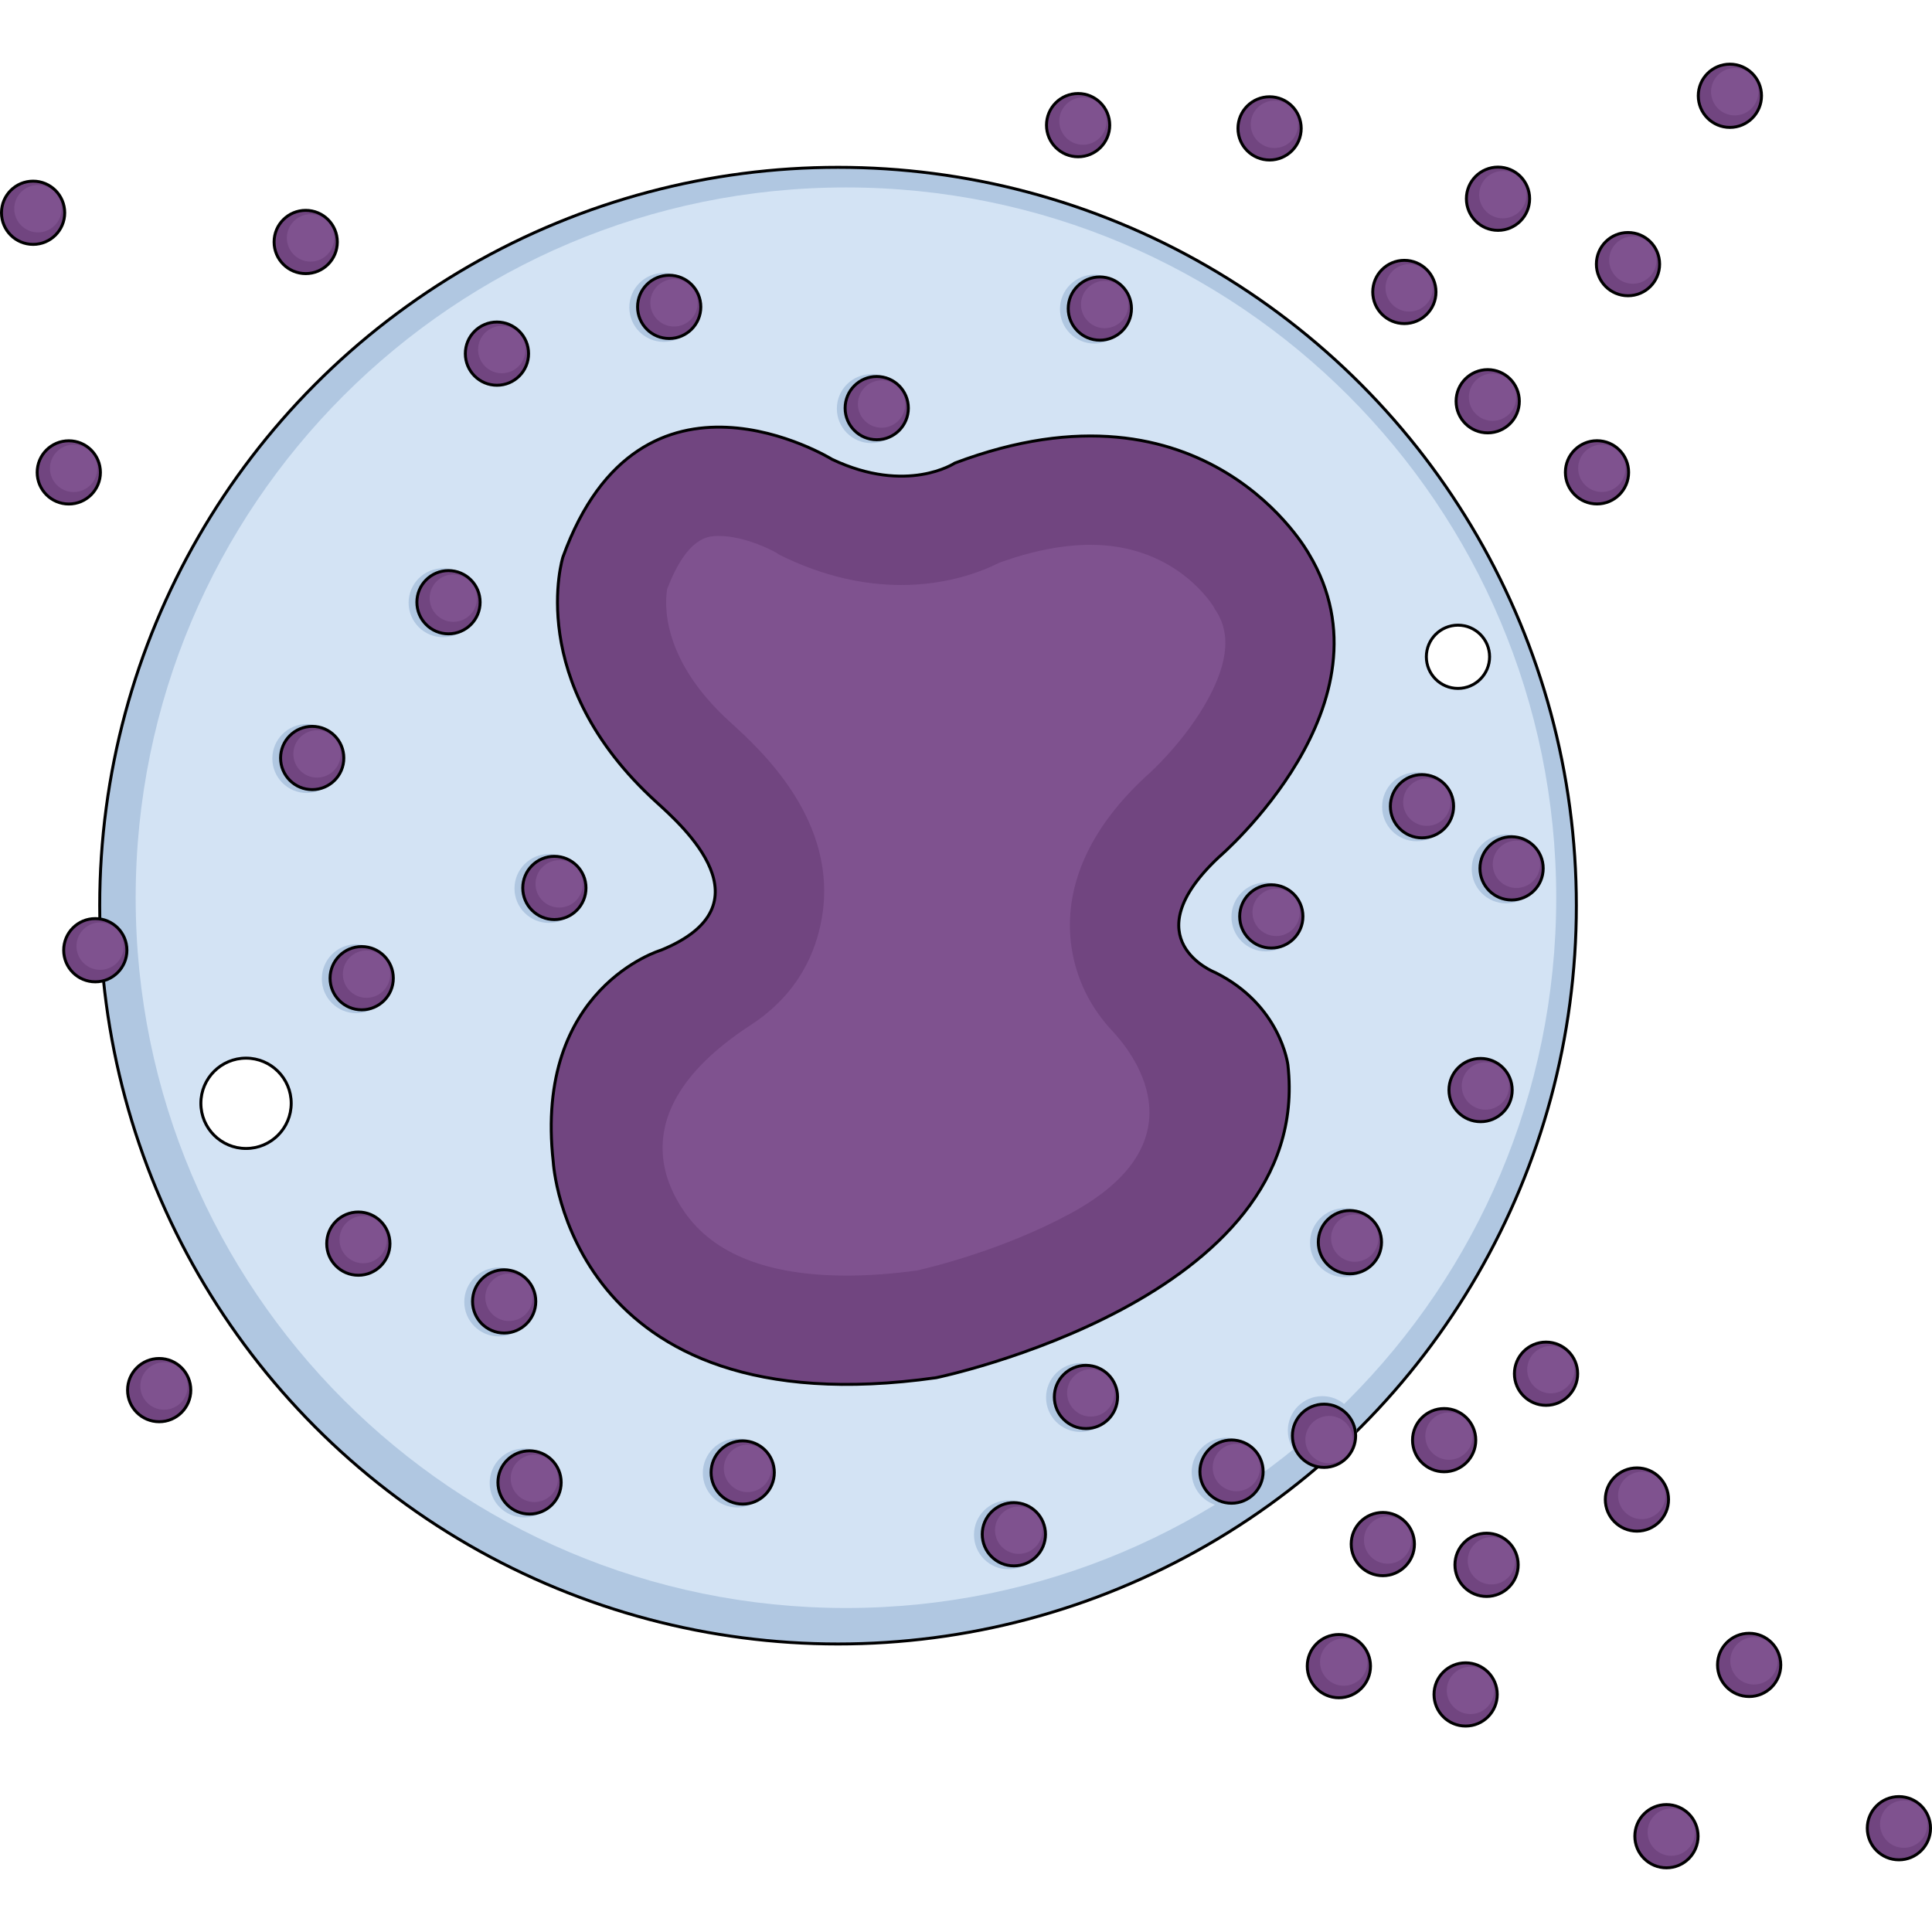 <?xml version="1.0" encoding="utf-8"?>
<!-- Created by: Science Figures, www.sciencefigures.org, Generator: Science Figures Editor -->
<!DOCTYPE svg PUBLIC "-//W3C//DTD SVG 1.1//EN" "http://www.w3.org/Graphics/SVG/1.1/DTD/svg11.dtd">
<svg version="1.1" id="Layer_2" xmlns="http://www.w3.org/2000/svg" xmlns:xlink="http://www.w3.org/1999/xlink" 
	 width="800px" height="800px" viewBox="0 0 654.182 611.718" enable-background="new 0 0 654.182 611.718"
	 xml:space="preserve">
<g>
	<path fill="#B0C7E1" d="M533.762,285.424c0-138.072-111.93-250-250-250s-250,111.928-250,250c0,138.07,111.93,250,250,250
		S533.762,423.495,533.762,285.424z M482.967,201.16c0-5.912,4.793-10.705,10.705-10.705c5.914,0,10.707,4.793,10.707,10.705
		c0,5.914-4.793,10.707-10.707,10.707C487.76,211.867,482.967,207.074,482.967,201.16z M68.018,352.352
		c0-8.447,6.846-15.293,15.291-15.293c8.447,0,15.295,6.846,15.295,15.293s-6.848,15.293-15.295,15.293
		C74.863,367.645,68.018,360.799,68.018,352.352z"/>
	<path fill="#D3E3F4" d="M526.945,282.742c0-132.826-107.678-240.504-240.504-240.504c-132.824,0-240.502,107.678-240.502,240.504
		c0,132.824,107.678,240.502,240.502,240.502C419.268,523.244,526.945,415.567,526.945,282.742z M482.967,201.16
		c0-5.912,4.793-10.705,10.705-10.705c5.914,0,10.707,4.793,10.707,10.705c0,5.914-4.793,10.707-10.707,10.707
		C487.76,211.867,482.967,207.074,482.967,201.16z M68.018,352.352c0-8.447,6.846-15.293,15.291-15.293
		c8.447,0,15.295,6.846,15.295,15.293s-6.848,15.293-15.295,15.293C74.863,367.645,68.018,360.799,68.018,352.352z"/>
	<circle fill="none" cx="283.762" cy="285.424" r="250"/>
	<g>
		<circle fill="#B0C7E1" cx="168.878" cy="419.607" r="11.669"/>
		<circle fill="#714580" cx="170.712" cy="419.428" r="10.706"/>
		<path fill="#7F528F" d="M172.352,426.072c-4.43,0-8.02-3.588-8.02-8.021c0-4.43,3.59-8.02,8.02-8.02c4.428,0,8.02,3.59,8.02,8.02
			C180.371,422.484,176.779,426.072,172.352,426.072z"/>
		
			<circle fill="none" stroke="#000000" stroke-linecap="round" stroke-linejoin="round" stroke-miterlimit="10" cx="170.712" cy="419.428" r="10.706"/>
	</g>
	<g>
		<circle fill="#B0C7E1" cx="185.878" cy="279.607" r="11.669"/>
		<circle fill="#714580" cx="187.712" cy="279.428" r="10.706"/>
		<path fill="#7F528F" d="M189.352,286.072c-4.43,0-8.02-3.588-8.02-8.021c0-4.43,3.59-8.02,8.02-8.02c4.428,0,8.02,3.59,8.02,8.02
			C197.371,282.484,193.779,286.072,189.352,286.072z"/>
		
			<circle fill="none" stroke="#000000" stroke-linecap="round" stroke-linejoin="round" stroke-miterlimit="10" cx="187.712" cy="279.428" r="10.706"/>
	</g>
	<g>
		<circle fill="#B0C7E1" cx="103.878" cy="235.607" r="11.669"/>
		<circle fill="#714580" cx="105.712" cy="235.428" r="10.706"/>
		<path fill="#7F528F" d="M107.352,242.072c-4.43,0-8.02-3.588-8.02-8.021c0-4.43,3.59-8.02,8.02-8.02c4.428,0,8.02,3.59,8.02,8.02
			C115.371,238.484,111.779,242.072,107.352,242.072z"/>
		
			<circle fill="none" stroke="#000000" stroke-linecap="round" stroke-linejoin="round" stroke-miterlimit="10" cx="105.712" cy="235.428" r="10.706"/>
	</g>
	<g>
		<circle fill="#714580" cx="23.294" cy="138.725" r="10.706"/>
		<path fill="#7F528F" d="M24.934,145.369c-4.43,0-8.02-3.588-8.02-8.021c0-4.43,3.59-8.02,8.02-8.02c4.428,0,8.02,3.59,8.02,8.02
			C32.953,141.781,29.361,145.369,24.934,145.369z"/>
		
			<circle fill="none" stroke="#000000" stroke-linecap="round" stroke-linejoin="round" stroke-miterlimit="10" cx="23.294" cy="138.725" r="10.706"/>
	</g>
	<g>
		<circle fill="#714580" cx="103.513" cy="60.703" r="10.706"/>
		<path fill="#7F528F" d="M105.154,67.348c-4.432,0-8.021-3.588-8.021-8.021c0-4.43,3.59-8.02,8.021-8.02
			c4.426,0,8.018,3.59,8.018,8.02C113.172,63.76,109.58,67.348,105.154,67.348z"/>
		
			<circle fill="none" stroke="#000000" stroke-linecap="round" stroke-linejoin="round" stroke-miterlimit="10" cx="103.513" cy="60.703" r="10.706"/>
	</g>
	<g>
		<circle fill="#714580" cx="11.206" cy="50.813" r="10.706"/>
		<path fill="#7F528F" d="M12.846,57.457c-4.43,0-8.02-3.588-8.02-8.021c0-4.43,3.59-8.02,8.02-8.02c4.428,0,8.02,3.59,8.02,8.02
			C20.865,53.869,17.273,57.457,12.846,57.457z"/>
		
			<circle fill="none" stroke="#000000" stroke-linecap="round" stroke-linejoin="round" stroke-miterlimit="10" cx="11.206" cy="50.813" r="10.706"/>
	</g>
	<g>
		<circle fill="#B0C7E1" cx="150.03" cy="182.859" r="11.669"/>
		<circle fill="#714580" cx="151.864" cy="182.682" r="10.706"/>
		<path fill="#7F528F" d="M153.506,189.324c-4.432,0-8.021-3.588-8.021-8.02s3.59-8.021,8.021-8.021c4.426,0,8.018,3.59,8.018,8.021
			S157.932,189.324,153.506,189.324z"/>
		
			<circle fill="none" stroke="#000000" stroke-linecap="round" stroke-linejoin="round" stroke-miterlimit="10" cx="151.864" cy="182.682" r="10.706"/>
	</g>
	<g>
		<circle fill="#B0C7E1" cx="224.757" cy="82.859" r="11.669"/>
		<circle fill="#714580" cx="226.591" cy="82.682" r="10.706"/>
		<path fill="#7F528F" d="M228.23,89.324c-4.43,0-8.02-3.588-8.02-8.02s3.59-8.021,8.02-8.021c4.428,0,8.02,3.59,8.02,8.021
			S232.658,89.324,228.23,89.324z"/>
		
			<circle fill="none" stroke="#000000" stroke-linecap="round" stroke-linejoin="round" stroke-miterlimit="10" cx="226.591" cy="82.682" r="10.706"/>
	</g>
	<g>
		<circle fill="#714580" cx="365.052" cy="21.143" r="10.706"/>
		<path fill="#7F528F" d="M366.691,27.785c-4.43,0-8.02-3.588-8.02-8.02s3.59-8.021,8.02-8.021c4.428,0,8.02,3.59,8.02,8.021
			S371.119,27.785,366.691,27.785z"/>
		
			<circle fill="none" stroke="#000000" stroke-linecap="round" stroke-linejoin="round" stroke-miterlimit="10" cx="365.052" cy="21.143" r="10.706"/>
	</g>
	<g>
		<circle fill="#714580" cx="429.886" cy="22.242" r="10.706"/>
		<path fill="#7F528F" d="M431.527,28.885c-4.432,0-8.021-3.588-8.021-8.02s3.59-8.021,8.021-8.021c4.426,0,8.018,3.59,8.018,8.021
			S435.953,28.885,431.527,28.885z"/>
		
			<circle fill="none" stroke="#000000" stroke-linecap="round" stroke-linejoin="round" stroke-miterlimit="10" cx="429.886" cy="22.242" r="10.706"/>
	</g>
	<g>
		<circle fill="#714580" cx="551.247" cy="68.203" r="10.706"/>
		<path fill="#7F528F" d="M552.889,74.846c-4.432,0-8.021-3.588-8.021-8.02s3.59-8.021,8.021-8.021c4.426,0,8.018,3.59,8.018,8.021
			S557.314,74.846,552.889,74.846z"/>
		
			<circle fill="none" stroke="#000000" stroke-linecap="round" stroke-linejoin="round" stroke-miterlimit="10" cx="551.247" cy="68.203" r="10.706"/>
	</g>
	<g>
		<circle fill="#714580" cx="585.747" cy="11.205" r="10.706"/>
		<path fill="#7F528F" d="M587.387,17.85c-4.43,0-8.02-3.588-8.02-8.021c0-4.43,3.59-8.02,8.02-8.02c4.428,0,8.02,3.59,8.02,8.02
			C595.406,14.262,591.814,17.85,587.387,17.85z"/>
		
			<circle fill="none" stroke="#000000" stroke-linecap="round" stroke-linejoin="round" stroke-miterlimit="10" cx="585.747" cy="11.205" r="10.706"/>
	</g>
	<g>
		<circle fill="#714580" cx="540.749" cy="138.699" r="10.706"/>
		<path fill="#7F528F" d="M542.389,145.344c-4.43,0-8.02-3.588-8.02-8.021c0-4.43,3.59-8.02,8.02-8.02c4.428,0,8.02,3.59,8.02,8.02
			C550.408,141.756,546.816,145.344,542.389,145.344z"/>
		
			<circle fill="none" stroke="#000000" stroke-linecap="round" stroke-linejoin="round" stroke-miterlimit="10" cx="540.749" cy="138.699" r="10.706"/>
	</g>
	<g>
		<circle fill="#714580" cx="523.491" cy="443.911" r="10.706"/>
		<path fill="#7F528F" d="M525.133,450.555c-4.432,0-8.021-3.588-8.021-8.021c0-4.431,3.59-8.021,8.021-8.021
			c4.426,0,8.018,3.59,8.018,8.021C533.15,446.967,529.559,450.555,525.133,450.555z"/>
		
			<circle fill="none" stroke="#000000" stroke-linecap="round" stroke-linejoin="round" stroke-miterlimit="10" cx="523.491" cy="443.911" r="10.706"/>
	</g>
	<g>
		<circle fill="#714580" cx="488.993" cy="466.41" r="10.706"/>
		<path fill="#7F528F" d="M490.635,473.054c-4.432,0-8.021-3.588-8.021-8.021c0-4.431,3.59-8.021,8.021-8.021
			c4.426,0,8.018,3.59,8.018,8.021C498.652,469.466,495.061,473.054,490.635,473.054z"/>
		
			<circle fill="none" stroke="#000000" stroke-linecap="round" stroke-linejoin="round" stroke-miterlimit="10" cx="488.993" cy="466.41" r="10.706"/>
	</g>
	<g>
		<circle fill="#B0C7E1" cx="295.032" cy="117.137" r="11.669"/>
		<circle fill="#714580" cx="296.866" cy="116.957" r="10.706"/>
		<path fill="#7F528F" d="M298.506,123.602c-4.43,0-8.02-3.588-8.02-8.021c0-4.43,3.59-8.02,8.02-8.02c4.428,0,8.02,3.59,8.02,8.02
			C306.525,120.014,302.934,123.602,298.506,123.602z"/>
		
			<circle fill="none" stroke="#000000" stroke-linecap="round" stroke-linejoin="round" stroke-miterlimit="10" cx="296.866" cy="116.957" r="10.706"/>
	</g>
	<g>
		<circle fill="#B0C7E1" cx="370.577" cy="83.43" r="11.669"/>
		<circle fill="#714580" cx="372.411" cy="83.252" r="10.706"/>
		<path fill="#7F528F" d="M374.053,89.895c-4.432,0-8.021-3.588-8.021-8.02s3.59-8.021,8.021-8.021c4.426,0,8.018,3.59,8.018,8.021
			S378.479,89.895,374.053,89.895z"/>
		
			<circle fill="none" stroke="#000000" stroke-linecap="round" stroke-linejoin="round" stroke-miterlimit="10" cx="372.411" cy="83.252" r="10.706"/>
	</g>
	<g>
		<circle fill="#714580" cx="507.231" cy="46.059" r="10.706"/>
		<path fill="#7F528F" d="M508.873,52.703c-4.432,0-8.021-3.588-8.021-8.021c0-4.43,3.59-8.02,8.021-8.02
			c4.426,0,8.018,3.59,8.018,8.02C516.891,49.115,513.299,52.703,508.873,52.703z"/>
		
			<circle fill="none" stroke="#000000" stroke-linecap="round" stroke-linejoin="round" stroke-miterlimit="10" cx="507.231" cy="46.059" r="10.706"/>
	</g>
	<g>
		<circle fill="#714580" cx="503.745" cy="114.633" r="10.706"/>
		<path fill="#7F528F" d="M505.387,121.275c-4.432,0-8.021-3.588-8.021-8.02s3.59-8.021,8.021-8.021c4.426,0,8.018,3.59,8.018,8.021
			S509.813,121.275,505.387,121.275z"/>
		
			<circle fill="none" stroke="#000000" stroke-linecap="round" stroke-linejoin="round" stroke-miterlimit="10" cx="503.745" cy="114.633" r="10.706"/>
	</g>
	<g>
		<circle fill="#B0C7E1" cx="428.636" cy="289.25" r="11.669"/>
		<circle fill="#714580" cx="430.47" cy="289.07" r="10.706"/>
		<path fill="#7F528F" d="M432.109,295.715c-4.43,0-8.02-3.588-8.02-8.021c0-4.43,3.59-8.02,8.02-8.02c4.428,0,8.02,3.59,8.02,8.02
			C440.129,292.127,436.537,295.715,432.109,295.715z"/>
		
			<circle fill="none" stroke="#000000" stroke-linecap="round" stroke-linejoin="round" stroke-miterlimit="10" cx="430.47" cy="289.07" r="10.706"/>
	</g>
	<g>
		<circle fill="#B0C7E1" cx="509.993" cy="272.979" r="11.669"/>
		<circle fill="#714580" cx="511.827" cy="272.8" r="10.706"/>
		<path fill="#7F528F" d="M513.467,279.443c-4.43,0-8.02-3.588-8.02-8.021c0-4.431,3.59-8.021,8.02-8.021
			c4.428,0,8.02,3.59,8.02,8.021C521.486,275.855,517.895,279.443,513.467,279.443z"/>
		
			<circle fill="none" stroke="#000000" stroke-linecap="round" stroke-linejoin="round" stroke-miterlimit="10" cx="511.827" cy="272.8" r="10.706"/>
	</g>
	<g>
		<circle fill="#B0C7E1" cx="479.659" cy="251.941" r="11.669"/>
		<circle fill="#714580" cx="481.493" cy="251.764" r="10.706"/>
		<path fill="#7F528F" d="M483.133,258.407c-4.43,0-8.02-3.588-8.02-8.021c0-4.432,3.59-8.021,8.02-8.021
			c4.428,0,8.02,3.59,8.02,8.021C491.152,254.819,487.561,258.407,483.133,258.407z"/>
		
			<circle fill="none" stroke="#000000" stroke-linecap="round" stroke-linejoin="round" stroke-miterlimit="10" cx="481.493" cy="251.764" r="10.706"/>
	</g>
	<g>
		<circle fill="#B0C7E1" cx="455.251" cy="399.547" r="11.669"/>
		<circle fill="#714580" cx="457.085" cy="399.369" r="10.706"/>
		<path fill="#7F528F" d="M458.727,406.013c-4.432,0-8.021-3.588-8.021-8.021c0-4.431,3.59-8.021,8.021-8.021
			c4.426,0,8.018,3.59,8.018,8.021C466.744,402.425,463.152,406.013,458.727,406.013z"/>
		
			<circle fill="none" stroke="#000000" stroke-linecap="round" stroke-linejoin="round" stroke-miterlimit="10" cx="457.085" cy="399.369" r="10.706"/>
	</g>
	<g>
		<circle fill="#B0C7E1" cx="365.872" cy="451.965" r="11.669"/>
		<circle fill="#714580" cx="367.706" cy="451.785" r="10.706"/>
		<path fill="#7F528F" d="M369.348,458.43c-4.432,0-8.021-3.588-8.021-8.021c0-4.43,3.59-8.02,8.021-8.02
			c4.426,0,8.018,3.59,8.018,8.02C377.365,454.842,373.773,458.43,369.348,458.43z"/>
		
			<circle fill="none" stroke="#000000" stroke-linecap="round" stroke-linejoin="round" stroke-miterlimit="10" cx="367.706" cy="451.785" r="10.706"/>
	</g>
	<g>
		<circle fill="#B0C7E1" cx="341.464" cy="498.455" r="11.669"/>
		<circle fill="#714580" cx="343.298" cy="498.275" r="10.706"/>
		<path fill="#7F528F" d="M344.939,504.92c-4.432,0-8.021-3.588-8.021-8.021c0-4.43,3.59-8.02,8.021-8.02
			c4.426,0,8.018,3.59,8.018,8.02C352.957,501.332,349.365,504.92,344.939,504.92z"/>
		
			<circle fill="none" stroke="#000000" stroke-linecap="round" stroke-linejoin="round" stroke-miterlimit="10" cx="343.298" cy="498.275" r="10.706"/>
	</g>
	<g>
		<circle fill="#B0C7E1" cx="249.647" cy="477.533" r="11.669"/>
		<circle fill="#714580" cx="251.481" cy="477.355" r="10.706"/>
		<path fill="#7F528F" d="M253.121,483.998c-4.43,0-8.02-3.588-8.02-8.02s3.59-8.021,8.02-8.021c4.428,0,8.02,3.59,8.02,8.021
			S257.549,483.998,253.121,483.998z"/>
		
			<circle fill="none" stroke="#000000" stroke-linecap="round" stroke-linejoin="round" stroke-miterlimit="10" cx="251.481" cy="477.355" r="10.706"/>
	</g>
	<g>
		<circle fill="#B0C7E1" cx="177.474" cy="480.906" r="11.669"/>
		<circle fill="#714580" cx="179.308" cy="480.727" r="10.706"/>
		<path fill="#7F528F" d="M180.947,487.371c-4.43,0-8.02-3.588-8.02-8.021c0-4.43,3.59-8.02,8.02-8.02c4.428,0,8.02,3.59,8.02,8.02
			C188.967,483.783,185.375,487.371,180.947,487.371z"/>
		
			<circle fill="none" stroke="#000000" stroke-linecap="round" stroke-linejoin="round" stroke-miterlimit="10" cx="179.308" cy="480.727" r="10.706"/>
	</g>
	<g>
		<circle fill="#B0C7E1" cx="120.638" cy="310.17" r="11.669"/>
		<circle fill="#714580" cx="122.472" cy="309.992" r="10.706"/>
		<path fill="#7F528F" d="M124.113,316.635c-4.432,0-8.021-3.588-8.021-8.02s3.59-8.021,8.021-8.021c4.426,0,8.018,3.59,8.018,8.021
			S128.539,316.635,124.113,316.635z"/>
		
			<circle fill="none" stroke="#000000" stroke-linecap="round" stroke-linejoin="round" stroke-miterlimit="10" cx="122.472" cy="309.992" r="10.706"/>
	</g>
	<g>
		<circle fill="#714580" cx="53.899" cy="449.463" r="10.706"/>
		<path fill="#7F528F" d="M55.539,456.105c-4.43,0-8.02-3.588-8.02-8.02s3.59-8.021,8.02-8.021c4.428,0,8.02,3.59,8.02,8.021
			S59.967,456.105,55.539,456.105z"/>
		
			<circle fill="none" stroke="#000000" stroke-linecap="round" stroke-linejoin="round" stroke-miterlimit="10" cx="53.899" cy="449.463" r="10.706"/>
	</g>
	<g>
		<circle fill="#714580" cx="475.521" cy="77.627" r="10.706"/>
		<path fill="#7F528F" d="M477.162,84.27c-4.432,0-8.021-3.588-8.021-8.02s3.59-8.021,8.021-8.021c4.426,0,8.018,3.59,8.018,8.021
			S481.588,84.27,477.162,84.27z"/>
		
			<circle fill="none" stroke="#000000" stroke-linecap="round" stroke-linejoin="round" stroke-miterlimit="10" cx="475.521" cy="77.627" r="10.706"/>
	</g>
	<g>
		
			<circle fill="none" stroke="#000000" stroke-linecap="round" stroke-linejoin="round" stroke-miterlimit="10" cx="83.311" cy="352.352" r="15.293"/>
	</g>
	<circle fill="none" cx="283.762" cy="285.424" r="250"/>
	<path fill="#714580" d="M323.299,135.568c0,0-16.139,10.756-41.543-1.26c0,0-64.703-39.971-91.141,33.047
		c0,0-13.355,42.088,31.654,83.021c8.984,8.172,39.041,34.813,1.576,50.109c0,0-43.141,12.711-36.508,71.762
		c0,0,5.035,90.641,129.67,73.016c0,0,128.043-26.457,119.084-105.895c0,0-2.387-20.307-24.666-31.328
		c0,0-28.488-11.076,1.262-39.025c0,0,61.033-52.084,30.496-102.691C443.184,166.324,408.652,103.346,323.299,135.568z"/>
	<path fill="#7F528F" d="M286.614,410.687c-26.568,0-45.049-7.289-54.925-21.664c-6.333-9.217-20.366-35.247,22.514-63.183
		c16.541-10.776,22.127-25.205,24.041-36.041c5.842-33.047-20.795-57.248-30.823-66.358l-0.355-0.324
		c-23.482-21.354-21.947-40.372-21.151-44.952c6.919-17.925,14.042-17.923,17.521-17.923c9.102,0,18.867,5.365,18.955,5.419
		l1.75,1.081l1.859,0.88c12.943,6.122,26.127,9.226,39.184,9.226c15.287,0,26.771-4.308,33.328-7.611
		c11.119-3.979,21.457-5.994,30.76-5.994c27.017,0,39.586,17.7,41.74,21.081l0.537,1.085l0.083-0.045
		c2.309,3.825,7.713,12.782-3.964,32.527c-7.826,13.234-18.796,23.005-18.901,23.095l-0.67,0.571l-0.641,0.603
		c-25.043,23.527-27.003,45.455-24.236,59.707c2.046,10.543,7.069,19.168,13.322,25.869c5.816,6.232,31.958,36.93-14.03,61.886
		c-22.722,12.33-46.983,18.181-52.015,19.343c-8.466,1.145-16.493,1.724-23.878,1.724
		C286.617,410.687,286.616,410.687,286.614,410.687z"/>
	
		<circle fill="none" stroke="#000000" stroke-linecap="round" stroke-linejoin="round" stroke-miterlimit="10" cx="283.762" cy="285.424" r="250"/>
	<path fill="none" stroke="#000000" stroke-linecap="round" stroke-linejoin="round" stroke-miterlimit="10" d="M323.299,135.568
		c0,0-16.139,10.756-41.543-1.26c0,0-64.703-39.971-91.141,33.047c0,0-13.355,42.088,31.654,83.021
		c8.984,8.172,39.041,34.813,1.576,50.109c0,0-43.141,12.711-36.508,71.762c0,0,5.035,90.641,129.67,73.016
		c0,0,128.043-26.457,119.084-105.895c0,0-2.387-20.307-24.666-31.328c0,0-28.488-11.076,1.262-39.025
		c0,0,61.033-52.084,30.496-102.691C443.184,166.324,408.652,103.346,323.299,135.568z"/>
	
		<circle fill="none" stroke="#000000" stroke-linecap="round" stroke-linejoin="round" stroke-miterlimit="10" cx="493.673" cy="201.16" r="10.706"/>
	<g>
		<circle fill="#714580" cx="468.228" cy="501.599" r="10.706"/>
		<path fill="#7F528F" d="M469.867,508.242c-4.43,0-8.02-3.588-8.02-8.021c0-4.431,3.59-8.021,8.02-8.021
			c4.428,0,8.02,3.59,8.02,8.021C477.887,504.654,474.295,508.242,469.867,508.242z"/>
		
			<circle fill="none" stroke="#000000" stroke-linecap="round" stroke-linejoin="round" stroke-miterlimit="10" cx="468.228" cy="501.599" r="10.706"/>
	</g>
	<g>
		<circle fill="#714580" cx="453.349" cy="542.926" r="10.706"/>
		<path fill="#7F528F" d="M454.99,549.569c-4.432,0-8.021-3.588-8.021-8.021c0-4.431,3.59-8.021,8.021-8.021
			c4.426,0,8.018,3.59,8.018,8.021C463.008,545.981,459.416,549.569,454.99,549.569z"/>
		
			<circle fill="none" stroke="#000000" stroke-linecap="round" stroke-linejoin="round" stroke-miterlimit="10" cx="453.349" cy="542.926" r="10.706"/>
	</g>
	<g>
		<circle fill="#714580" cx="496.269" cy="552.512" r="10.706"/>
		<path fill="#7F528F" d="M497.91,559.155c-4.432,0-8.021-3.588-8.021-8.021c0-4.431,3.59-8.021,8.021-8.021
			c4.426,0,8.018,3.59,8.018,8.021C505.928,555.567,502.336,559.155,497.91,559.155z"/>
		
			<circle fill="none" stroke="#000000" stroke-linecap="round" stroke-linejoin="round" stroke-miterlimit="10" cx="496.269" cy="552.512" r="10.706"/>
	</g>
	<g>
		<circle fill="#714580" cx="592.269" cy="542.512" r="10.706"/>
		<path fill="#7F528F" d="M593.91,549.155c-4.432,0-8.021-3.588-8.021-8.021c0-4.431,3.59-8.021,8.021-8.021
			c4.426,0,8.018,3.59,8.018,8.021C601.928,545.567,598.336,549.155,593.91,549.155z"/>
		
			<circle fill="none" stroke="#000000" stroke-linecap="round" stroke-linejoin="round" stroke-miterlimit="10" cx="592.269" cy="542.512" r="10.706"/>
	</g>
	<g>
		<circle fill="#714580" cx="564.269" cy="600.512" r="10.706"/>
		<path fill="#7F528F" d="M565.91,607.155c-4.432,0-8.021-3.588-8.021-8.021c0-4.431,3.59-8.021,8.021-8.021
			c4.426,0,8.018,3.59,8.018,8.021C573.928,603.567,570.336,607.155,565.91,607.155z"/>
		
			<circle fill="none" stroke="#000000" stroke-linecap="round" stroke-linejoin="round" stroke-miterlimit="10" cx="564.269" cy="600.512" r="10.706"/>
	</g>
	<g>
		<circle fill="#714580" cx="554.269" cy="486.512" r="10.706"/>
		<path fill="#7F528F" d="M555.91,493.155c-4.432,0-8.021-3.588-8.021-8.021c0-4.431,3.59-8.021,8.021-8.021
			c4.426,0,8.018,3.59,8.018,8.021C563.928,489.567,560.336,493.155,555.91,493.155z"/>
		
			<circle fill="none" stroke="#000000" stroke-linecap="round" stroke-linejoin="round" stroke-miterlimit="10" cx="554.269" cy="486.512" r="10.706"/>
	</g>
	<g>
		<circle fill="#714580" cx="642.976" cy="597.806" r="10.706"/>
		<path fill="#7F528F" d="M644.617,604.449c-4.432,0-8.021-3.588-8.021-8.021c0-4.431,3.59-8.021,8.021-8.021
			c4.426,0,8.018,3.59,8.018,8.021C652.635,600.861,649.043,604.449,644.617,604.449z"/>
		
			<circle fill="none" stroke="#000000" stroke-linecap="round" stroke-linejoin="round" stroke-miterlimit="10" cx="642.976" cy="597.806" r="10.706"/>
	</g>
	<g>
		<circle fill="#714580" cx="501.333" cy="347.868" r="10.706"/>
		<path fill="#7F528F" d="M502.975,354.512c-4.432,0-8.021-3.588-8.021-8.021c0-4.431,3.59-8.021,8.021-8.021
			c4.426,0,8.018,3.59,8.018,8.021C510.992,350.924,507.4,354.512,502.975,354.512z"/>
		
			<circle fill="none" stroke="#000000" stroke-linecap="round" stroke-linejoin="round" stroke-miterlimit="10" cx="501.333" cy="347.868" r="10.706"/>
	</g>
	<g>
		<circle fill="#714580" cx="121.333" cy="399.868" r="10.706"/>
		<path fill="#7F528F" d="M122.975,406.512c-4.432,0-8.021-3.588-8.021-8.021c0-4.431,3.59-8.021,8.021-8.021
			c4.426,0,8.018,3.59,8.018,8.021C130.992,402.924,127.4,406.512,122.975,406.512z"/>
		
			<circle fill="none" stroke="#000000" stroke-linecap="round" stroke-linejoin="round" stroke-miterlimit="10" cx="121.333" cy="399.868" r="10.706"/>
	</g>
	<g>
		<circle fill="#714580" cx="32.269" cy="300.512" r="10.706"/>
		<path fill="#7F528F" d="M33.91,307.155c-4.432,0-8.021-3.588-8.021-8.021c0-4.431,3.59-8.021,8.021-8.021
			c4.426,0,8.018,3.59,8.018,8.021C41.928,303.567,38.336,307.155,33.91,307.155z"/>
		
			<circle fill="none" stroke="#000000" stroke-linecap="round" stroke-linejoin="round" stroke-miterlimit="10" cx="32.269" cy="300.512" r="10.706"/>
	</g>
	<g>
		<circle fill="#714580" cx="168.269" cy="98.512" r="10.706"/>
		<path fill="#7F528F" d="M169.91,105.155c-4.432,0-8.021-3.588-8.021-8.021c0-4.431,3.59-8.021,8.021-8.021
			c4.426,0,8.018,3.59,8.018,8.021C177.928,101.567,174.336,105.155,169.91,105.155z"/>
		
			<circle fill="none" stroke="#000000" stroke-linecap="round" stroke-linejoin="round" stroke-miterlimit="10" cx="168.269" cy="98.512" r="10.706"/>
	</g>
	<g>
		<circle fill="#714580" cx="503.356" cy="508.624" r="10.706"/>
		<path fill="#7F528F" d="M504.996,515.268c-4.43,0-8.02-3.588-8.02-8.021c0-4.431,3.59-8.021,8.02-8.021
			c4.428,0,8.02,3.59,8.02,8.021C513.016,511.68,509.424,515.268,504.996,515.268z"/>
		
			<circle fill="none" stroke="#000000" stroke-linecap="round" stroke-linejoin="round" stroke-miterlimit="10" cx="503.356" cy="508.624" r="10.706"/>
	</g>
	<g>
		<circle fill="#B0C7E1" cx="415.165" cy="477.242" r="11.669"/>
		<circle fill="#714580" cx="416.999" cy="477.064" r="10.706"/>
		<path fill="#7F528F" d="M418.639,483.707c-4.43,0-8.02-3.588-8.02-8.02s3.59-8.021,8.02-8.021c4.428,0,8.02,3.59,8.02,8.021
			S423.066,483.707,418.639,483.707z"/>
		
			<circle fill="none" stroke="#000000" stroke-linecap="round" stroke-linejoin="round" stroke-miterlimit="10" cx="416.999" cy="477.064" r="10.706"/>
	</g>
	<g>
		<circle fill="#B0C7E1" cx="447.738" cy="463.179" r="11.669"/>
		<circle fill="#714580" cx="448.316" cy="464.929" r="10.706"/>
		<path fill="#7F528F" d="M442.197,467.99c-0.975-4.322,1.734-8.612,6.059-9.588c4.322-0.976,8.613,1.736,9.588,6.059
			c0.975,4.318-1.736,8.611-6.059,9.587C447.461,475.023,443.172,472.309,442.197,467.99z"/>
		
			<circle fill="none" stroke="#000000" stroke-linecap="round" stroke-linejoin="round" stroke-miterlimit="10" cx="448.316" cy="464.929" r="10.706"/>
	</g>
</g>
</svg>
